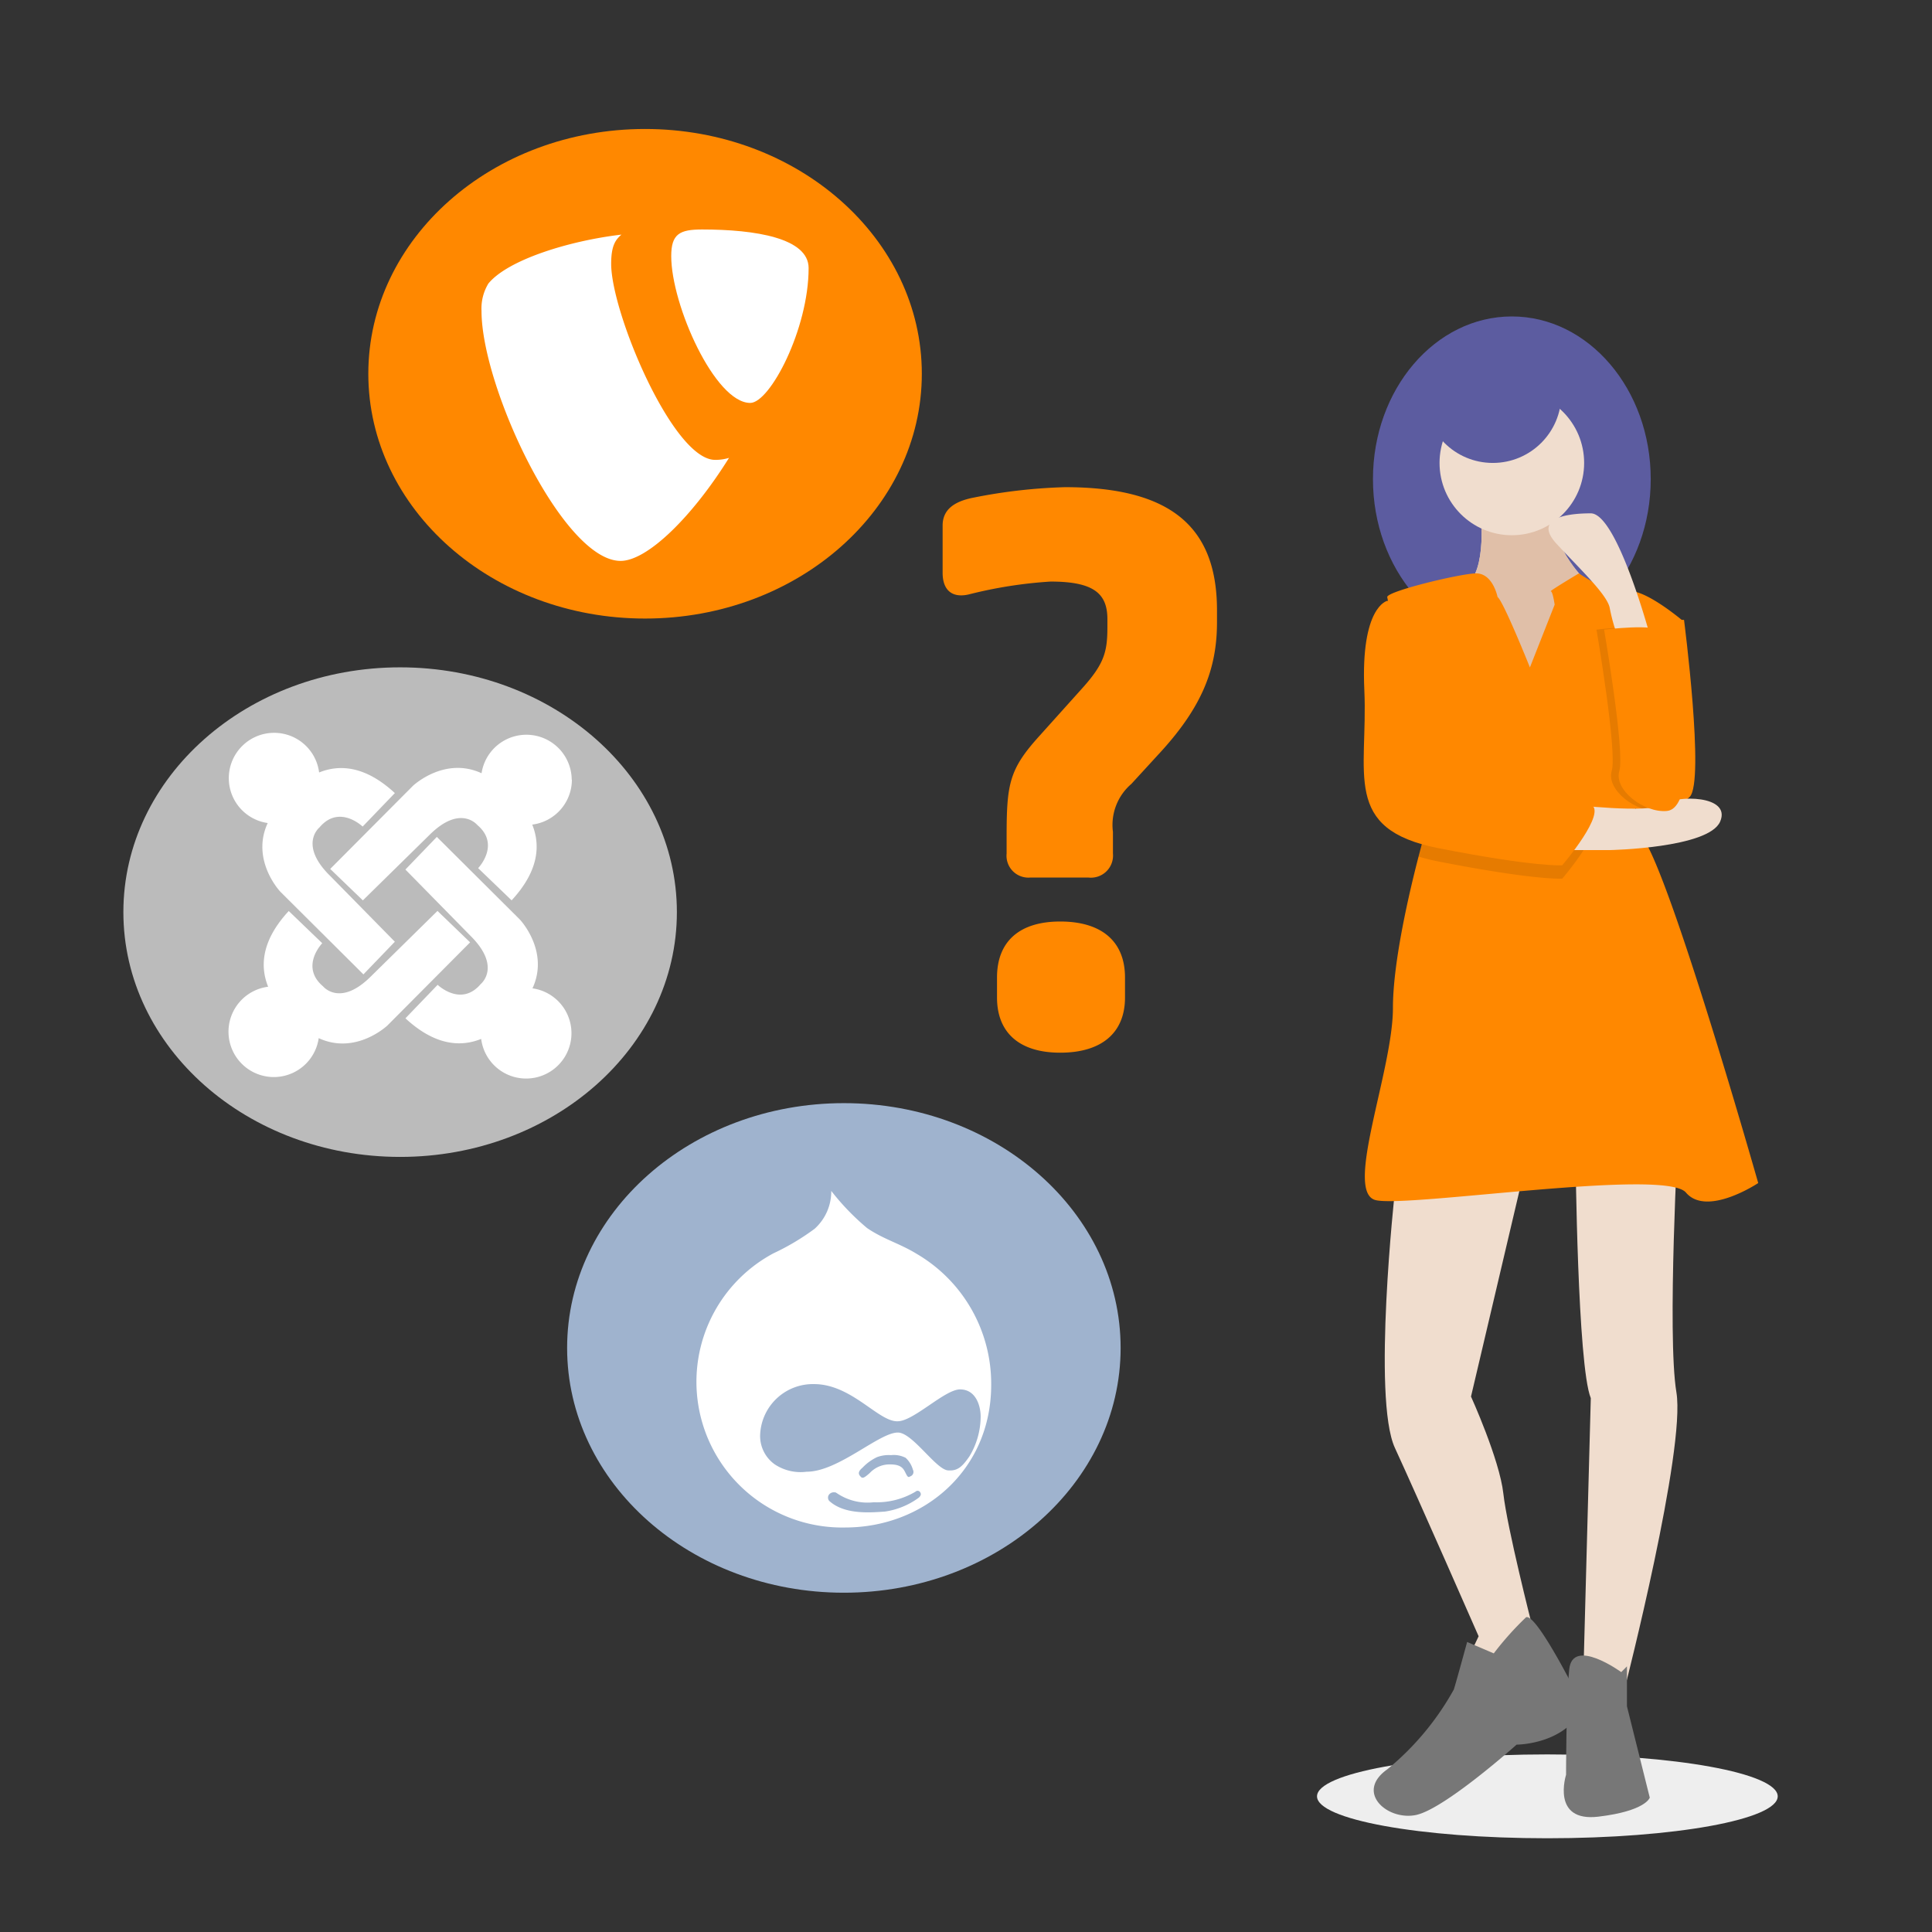 <svg xmlns="http://www.w3.org/2000/svg" viewBox="0 0 150 150"><rect x="0" y="0" width="150" height="150" fill="#333333" stroke="none"/><defs><style>.b5dff5ed-2467-4303-a080-cd5442ad3f3f,.b6fc977a-3ac9-43dd-bb40-c898a18c7d42,.e87e7e56-5fd9-4551-8416-1066436d10d0{isolation:isolate;}.a069214c-15d5-4d91-b569-cd30d09cf416{fill:#eee;mix-blend-mode:multiply;}.e02d215a-3dd4-489a-ad77-da53f885721a{fill:#bbb;}.e55919e2-98b0-42ad-8438-9c2bafcd12a8{fill:#fff;}.af2dc010-54ca-4b9f-bf1e-3ca10c5839b2{fill:#f80;}.a7d19ac7-07ba-43e2-bbcd-b424d2514305{fill:#9fb3ce;}.bbb33ebd-5ecb-4c09-919e-1450e86e8ecd{fill:#5c5ca0;}.b3c49552-a3f9-4631-b310-ae6ae1c6d1cc{fill:#f0ddce;}.e87e7e56-5fd9-4551-8416-1066436d10d0{fill:#e0bfa8;}.b746e223-6a6a-4582-9599-55275213b668{fill:#777;}.b5dff5ed-2467-4303-a080-cd5442ad3f3f{opacity:0.1;}</style></defs><title>strato-illu-</title><g class="b6fc977a-3ac9-43dd-bb40-c898a18c7d42"><g id="eb89be8d-7bec-4ded-97bc-566ddad9fe1a" data-name="Ebene 4"><ellipse class="a069214c-15d5-4d91-b569-cd30d09cf416" cx="120.137" cy="139.467" rx="17.884" ry="3.255"/><ellipse class="e02d215a-3dd4-489a-ad77-da53f885721a" cx="31.066" cy="70.817" rx="21.487" ry="19.005"/><path class="e55919e2-98b0-42ad-8438-9c2bafcd12a8" d="M44.388,60.537a3.52,3.52,0,0,0-7-.5l-.035-.019c-2.879-1.3-5.3,1-5.3,1l-6.415,6.446,2.535,2.441,5.163-5.072c2.411-2.411,3.723-.779,3.723-.779,1.815,1.533.063,3.348.063,3.348l2.6,2.5c2.121-2.291,2.244-4.29,1.6-5.88a3.52,3.52,0,0,0,3.079-3.492"/><path class="e55919e2-98b0-42ad-8438-9c2bafcd12a8" d="M41.342,76.727l.019-.036c1.3-2.879-1-5.3-1-5.3l-6.446-6.414-2.44,2.534,5.072,5.163c2.411,2.411.779,3.724.779,3.724-1.533,1.815-3.348.063-3.348.063l-2.5,2.6c2.29,2.12,4.289,2.243,5.88,1.6a3.519,3.519,0,1,0,3.989-3.926"/><path class="e55919e2-98b0-42ad-8438-9c2bafcd12a8" d="M33.968,70.722,28.805,75.8c-2.411,2.411-3.723.779-3.723.779-1.815-1.533-.063-3.348-.063-3.348l-2.6-2.5c-2.121,2.29-2.244,4.289-1.6,5.879a3.52,3.52,0,1,0,3.926,3.99l.035.018c2.879,1.3,5.3-1,5.3-1L36.5,73.163l-2.535-2.441"/><path class="e55919e2-98b0-42ad-8438-9c2bafcd12a8" d="M25.587,67.961c-2.411-2.411-.779-3.724-.779-3.724,1.533-1.815,3.348-.062,3.348-.062l2.5-2.6c-2.29-2.121-4.29-2.244-5.88-1.6a3.52,3.52,0,1,0-3.989,3.926l-.019.035c-1.3,2.879,1,5.3,1,5.3l6.447,6.415,2.44-2.535-5.072-5.163"/><ellipse class="af2dc010-54ca-4b9f-bf1e-3ca10c5839b2" cx="50.083" cy="29.019" rx="21.487" ry="19.005"/><path class="e55919e2-98b0-42ad-8438-9c2bafcd12a8" d="M47.451,20.482c0-1.4.33-1.864.8-2.267-4,.467-8.8,1.934-10.334,3.8a3.74,3.74,0,0,0-.532,2.133c0,5.933,6.333,19.4,10.8,19.4,2.066,0,5.55-3.4,8.417-8a3.522,3.522,0,0,1-1.085.156C52.247,35.7,47.451,24.282,47.451,20.482Z"/><path class="e55919e2-98b0-42ad-8438-9c2bafcd12a8" d="M54.514,17.817c-1.733,0-2.4.333-2.4,2.066,0,3.8,3.4,11.4,6.134,11.4,1.532,0,4.533-5.734,4.533-10.468C62.782,18.484,58.647,17.817,54.514,17.817Z"/><ellipse class="a7d19ac7-07ba-43e2-bbcd-b424d2514305" cx="65.518" cy="104.653" rx="21.487" ry="19.005"/><path class="e55919e2-98b0-42ad-8438-9c2bafcd12a8" d="M71.187,97.358c-1.34-.824-2.577-1.133-3.865-2.01a18.829,18.829,0,0,1-2.783-2.886A3.907,3.907,0,0,1,63.25,95.4a18.532,18.532,0,0,1-3.2,1.907,11.313,11.313,0,0,0,5.567,21.287c6.082,0,11.339-4.433,11.339-11.082A11.68,11.68,0,0,0,71.187,97.358Zm.155,18.916a5.859,5.859,0,0,1-2.629,1.083c-1.34.1-3.195.206-4.329-.825a.39.39,0,0,1,0-.515.468.468,0,0,1,.361-.155c.154,0,.1,0,.206.052a4.238,4.238,0,0,0,2.886.721,5.914,5.914,0,0,0,3.247-.825.23.23,0,0,1,.361.052C71.5,115.965,71.548,116.068,71.342,116.274Zm-4.381-2.319a3.8,3.8,0,0,1,1.134-.825,2.639,2.639,0,0,1,1.082-.154,2.039,2.039,0,0,1,1.134.206,1.969,1.969,0,0,1,.567.928.362.362,0,0,1-.206.515c-.155.1-.206.052-.361-.258s-.309-.67-1.185-.67a2.105,2.105,0,0,0-1.6.67c-.412.361-.567.464-.722.258C66.6,114.419,66.652,114.213,66.961,113.955Zm6.649.206c-.928-.051-2.732-2.886-3.866-2.938-1.443-.051-4.638,3.041-7.112,3.041a3.638,3.638,0,0,1-2.475-.567,2.7,2.7,0,0,1-1.133-2.422,4.1,4.1,0,0,1,4.174-3.814c2.938,0,5,2.938,6.495,2.886,1.237,0,3.659-2.474,4.845-2.474,1.237,0,1.6,1.289,1.6,2.113a6.018,6.018,0,0,1-.877,3.093C74.692,113.9,74.332,114.213,73.61,114.161Z"/><path class="af2dc010-54ca-4b9f-bf1e-3ca10c5839b2" d="M94.487,47.388v.931c0,3.727-1.242,6.707-4.6,10.31l-2.049,2.235a4.191,4.191,0,0,0-1.429,3.726v1.678a1.718,1.718,0,0,1-1.925,1.862H80.016a1.7,1.7,0,0,1-1.863-1.862V65.025c0-4.161.187-5.279,2.547-7.887l3.291-3.664c1.739-1.925,1.987-2.857,1.987-4.783v-.62c0-1.987-1.055-2.919-4.409-2.919a34.465,34.465,0,0,0-6.334.994c-1.3.31-2.05-.311-2.05-1.677V40.805c0-1.18.807-1.864,2.422-2.174a41.909,41.909,0,0,1,7.08-.807C91.009,37.824,94.487,40.991,94.487,47.388ZM87.345,75.894v1.551c0,2.733-1.8,4.285-5.031,4.285-3.167,0-4.906-1.552-4.906-4.285V75.894c0-2.8,1.739-4.348,4.906-4.348C85.544,71.546,87.345,73.1,87.345,75.894Z"/><path class="af2dc010-54ca-4b9f-bf1e-3ca10c5839b2" d="M128.974,48.128h1.773s1.625,12.556.443,13.737-4.431,1.921-4.874,0,0-9.01,0-9.01Z"/><ellipse class="bbb33ebd-5ecb-4c09-919e-1450e86e8ecd" cx="117.379" cy="37.198" rx="10.783" ry="12.629"/><path class="b3c49552-a3f9-4631-b310-ae6ae1c6d1cc" d="M114.942,39.561s.591,4.874-1.182,5.908,2.068,6.943,2.068,6.943l4.579,1.181,3.1-4.283-.591-4.431s-3.545-3.546-1.92-6.795Z"/><path class="e87e7e56-5fd9-4551-8416-1066436d10d0" d="M114.942,39.561s.591,4.874-1.182,5.908,2.068,6.943,2.068,6.943l4.579,1.181,3.1-4.283-.591-4.431s-3.545-3.546-1.92-6.795Z"/><path class="b3c49552-a3f9-4631-b310-ae6ae1c6d1cc" d="M108.3,92.474s-1.773,16.1,0,19.941,6.5,14.624,6.5,14.624l-1.477,3.1,3.988-.886,1.625-3.1s-1.92-7.533-2.216-10.192-2.511-7.533-2.511-7.533l4.136-17.578Z"/><path class="b3c49552-a3f9-4631-b310-ae6ae1c6d1cc" d="M122.327,89.783s.148,16.248,1.182,18.768l-.591,22.009,3.25.434s4.727-18.464,3.988-22.895.148-20.384.148-20.384Z"/><circle class="b3c49552-a3f9-4631-b310-ae6ae1c6d1cc" cx="117.379" cy="35.942" r="5.613"/><path class="af2dc010-54ca-4b9f-bf1e-3ca10c5839b2" d="M136.508,91.851s-3.989,2.659-5.613.738-21.566,1.182-24.077.591,1.329-10.044,1.329-14.919c0-3.647,1.324-9.195,1.99-11.759.224-.863.374-1.387.374-1.387s1.515-4.312,1.231-6.1a1.546,1.546,0,0,0-.11-.4.768.768,0,0,0-.088-.149c-.707-.944-2.735-7.827-3.522-10.783a13.169,13.169,0,0,1-.318-1.329c0-.444,5.465-1.773,6.832-1.836s1.735,1.836,1.735,1.836c.443.3,2.511,5.465,2.511,5.465l1.921-4.875s-.148-1.034-.3-1.034,2.185-1.394,2.185-1.394,2.394,1.69,3.724,1.394,4.431,2.364,4.431,2.364-5.465,13.737-3.25,16.691S136.508,91.851,136.508,91.851Z"/><path class="b746e223-6a6a-4582-9599-55275213b668" d="M118.487,125.561a23.949,23.949,0,0,0-2.511,2.807l-2.068-.886s-.886,3.249-1.034,3.692a21.48,21.48,0,0,1-5.17,6.2c-2.511,1.773,0,3.989,2.216,3.545s7.828-5.465,7.828-5.465,3.841,0,5.17-2.954C122.918,132.5,119.373,125.266,118.487,125.561Z"/><path class="b746e223-6a6a-4582-9599-55275213b668" d="M125.872,129.822s-3.794-2.757-4.039-.2-.244,8.173-.244,8.173-1.182,3.693,2.511,3.25,3.988-1.477,3.988-1.477l-1.772-7.09v-3.1Z"/><path class="b5dff5ed-2467-4303-a080-cd5442ad3f3f" d="M111.544,58.468c-.707-.944-2.735-7.827-3.522-10.783h.716s1.8,7.041,2.894,10.932A.768.768,0,0,0,111.544,58.468Z"/><path class="b5dff5ed-2467-4303-a080-cd5442ad3f3f" d="M121.293,68.217s-2.068.148-9.6-1.33a14.83,14.83,0,0,1-1.555-.385c.224-.863.374-1.387.374-1.387s1.515-4.312,1.231-6.1a12.861,12.861,0,0,0,.689,2.115c.3.147,9.749,1.772,11.078,2.363S121.293,68.217,121.293,68.217Z"/><path class="b5dff5ed-2467-4303-a080-cd5442ad3f3f" d="M123.952,48.885s4.074-.5,4.327.157,1.286,7.045,1.729,7.864.591,5.893-1.181,6.057-4.136-1.637-3.693-3.111S123.952,48.885,123.952,48.885Z"/><path class="b3c49552-a3f9-4631-b310-ae6ae1c6d1cc" d="M121.884,62.456s6.2.739,7.238,0,5.318-.738,4.431,1.33S124.986,66,124.986,66h-4.431Z"/><path class="af2dc010-54ca-4b9f-bf1e-3ca10c5839b2" d="M108.738,46.651H107.7s-2.068.443-1.773,6.942-1.772,10.783,5.761,12.261,9.6,1.329,9.6,1.329,3.546-4.136,2.216-4.727-10.783-2.216-11.078-2.363S108.738,46.651,108.738,46.651Z"/><path class="b3c49552-a3f9-4631-b310-ae6ae1c6d1cc" d="M128.165,49.567s-2.588-9.711-4.656-9.711-4.431.443-2.659,2.364,3.989,3.988,4.136,5.022a13.927,13.927,0,0,0,.739,2.511Z"/><path class="af2dc010-54ca-4b9f-bf1e-3ca10c5839b2" d="M124.543,48.885s4.074-.5,4.327.157,1.286,7.045,1.729,7.864.591,5.893-1.181,6.057-4.136-1.637-3.693-3.111S124.543,48.885,124.543,48.885Z"/><circle class="bbb33ebd-5ecb-4c09-919e-1450e86e8ecd" cx="115.902" cy="30.624" r="5.318"/></g></g></svg>